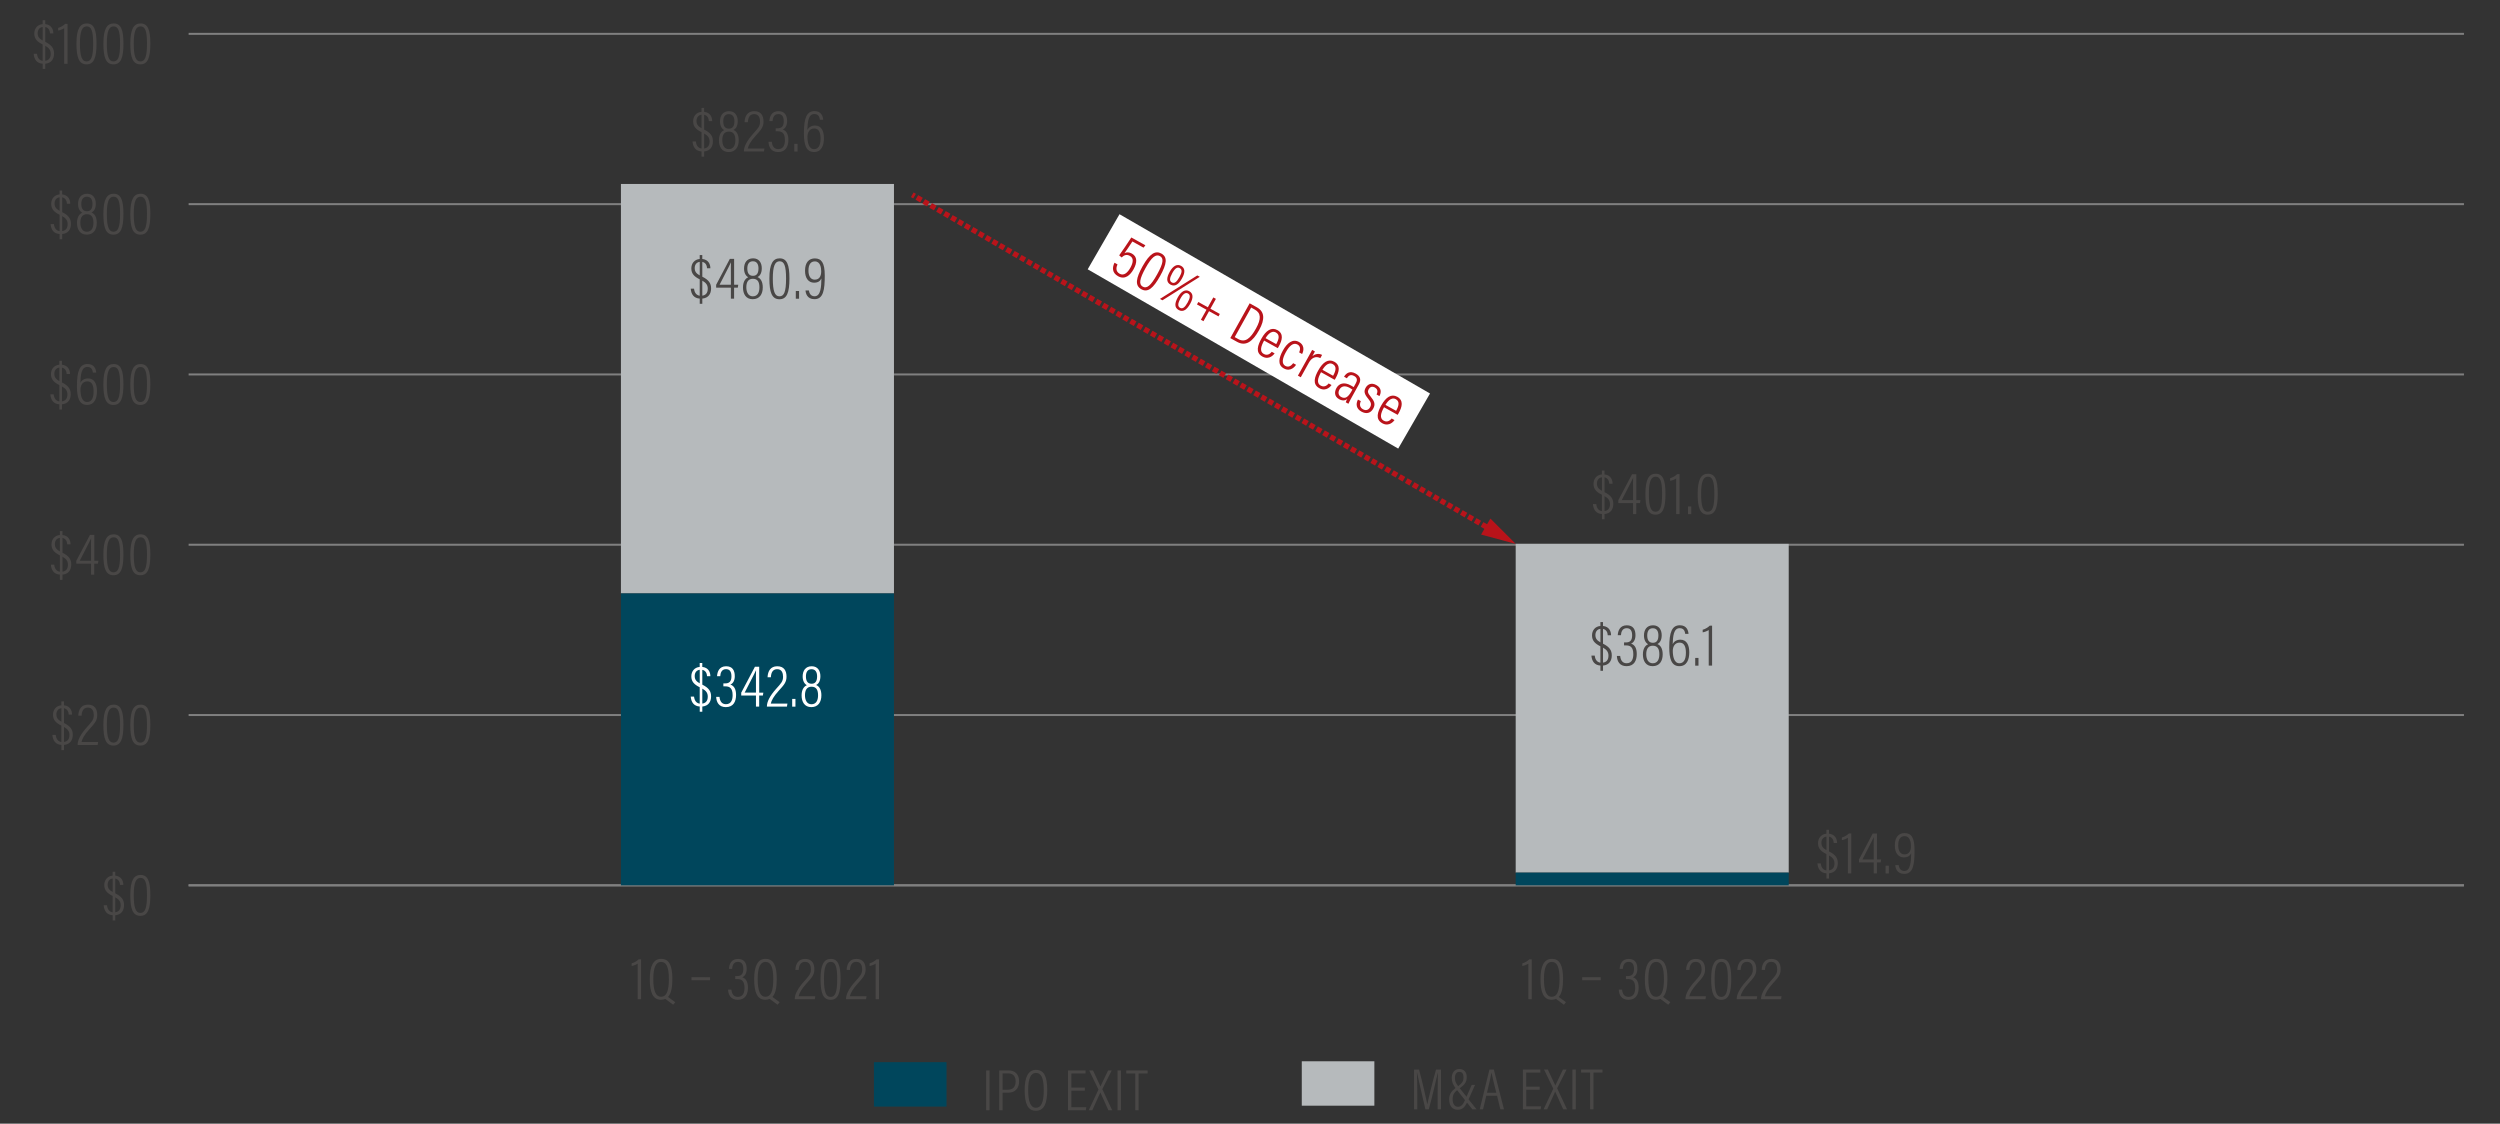 <?xml version="1.0" encoding="utf-8"?>
<!-- Generator: Adobe Illustrator 27.1.1, SVG Export Plug-In . SVG Version: 6.00 Build 0)  -->
<svg version="1.1" id="Layer_1" xmlns="http://www.w3.org/2000/svg" xmlns:xlink="http://www.w3.org/1999/xlink" x="0px" y="0px"
	 viewBox="0 0 940 422.51" style="enable-background:new 0 0 940 422.51;" xml:space="preserve">
<rect x="0" y="0" width="940" height="422.51" fill="#333333" stroke="none"/>
<style type="text/css">
	.st0{fill:none;stroke:#808080;stroke-width:0.75;stroke-miterlimit:10;}
	.st1{fill:none;}
	.st2{fill:#494746;}
	.st3{fill:#B6BABC;}
	.st4{fill:#00465C;}
	.st5{fill:#FFFFFF;}
	.st6{fill:#B9131A;}
	.st7{fill:none;stroke:#B9131A;stroke-width:2;stroke-miterlimit:10;}
	.st8{fill:none;stroke:#B9131A;stroke-width:2;stroke-miterlimit:10;stroke-dasharray:1.996,0.998;}
</style>
<g>
	<line class="st0" x1="70.92" y1="332.88" x2="926.45" y2="332.88"/>
	<g>
		<path class="st2" d="M42.37,346.08v-1.96c-2.13-0.13-3.21-1.52-3.39-3.74h1.25c0.18,1.67,0.99,2.49,2.13,2.66v-6.16
			c-2.07-1.03-3.15-2.13-3.15-4.09c0-1.91,1.17-3.39,3.15-3.56v-1.47h0.97v1.47c2.29,0.24,3.04,1.96,3.04,3.5h-1.25
			c-0.04-1.01-0.48-2.13-1.78-2.4v5.57c2.46,1.21,3.3,2.51,3.3,4.4c0,2.05-1.01,3.61-3.3,3.83v1.96H42.37z M42.37,335.4v-5.1
			c-1.3,0.15-1.89,1.19-1.89,2.33C40.47,333.91,41.02,334.66,42.37,335.4z M43.33,337.38v5.63c1.3-0.18,2.05-1.03,2.05-2.64
			C45.38,338.99,44.72,338.15,43.33,337.38z"/>
		<path class="st2" d="M56.53,336.55c0,5.32-0.97,7.83-3.78,7.81c-2.86-0.02-3.76-2.66-3.76-7.79c0-5.59,1.36-7.59,3.87-7.59
			C55.59,328.98,56.53,331.35,56.53,336.55z M50.29,336.57c0,4.73,0.73,6.69,2.49,6.69c1.72,0,2.49-1.65,2.49-6.71
			c0-4.84-0.73-6.47-2.42-6.47C51.1,330.08,50.29,331.91,50.29,336.57z"/>
	</g>
	<g>
		<path class="st2" d="M23.09,282.04v-1.96c-2.13-0.13-3.21-1.52-3.39-3.74h1.25c0.18,1.67,0.99,2.49,2.13,2.66v-6.16
			c-2.07-1.03-3.15-2.13-3.15-4.09c0-1.91,1.17-3.39,3.15-3.56v-1.47h0.97v1.47c2.29,0.24,3.04,1.96,3.04,3.5h-1.25
			c-0.04-1.01-0.48-2.13-1.78-2.4v5.57c2.46,1.21,3.3,2.51,3.3,4.4c0,2.05-1.01,3.61-3.3,3.83v1.96H23.09z M23.09,271.37v-5.1
			c-1.3,0.15-1.89,1.19-1.89,2.33C21.2,269.88,21.75,270.62,23.09,271.37z M24.06,273.35v5.63c1.3-0.18,2.05-1.03,2.05-2.64
			C26.11,274.96,25.45,274.12,24.06,273.35z"/>
		<path class="st2" d="M29.19,280.11V280c0-1.72,1.12-3.92,3.39-6.47c1.85-2.09,2.68-2.82,2.68-4.62c0-1.32-0.42-2.86-2.2-2.86
			c-1.47,0-2.29,1.01-2.38,3.04h-1.25c0.09-2.27,1.1-4.14,3.65-4.14c2.55,0,3.48,1.69,3.48,3.92c0,2.07-0.9,3.06-3.01,5.39
			c-1.76,1.94-2.68,3.56-2.9,4.73h6.25l-0.18,1.12H29.19z"/>
		<path class="st2" d="M46.41,272.52c0,5.32-0.97,7.83-3.78,7.81c-2.86-0.02-3.76-2.66-3.76-7.79c0-5.59,1.36-7.59,3.87-7.59
			C45.47,264.95,46.41,267.32,46.41,272.52z M40.17,272.54c0,4.73,0.73,6.69,2.49,6.69c1.72,0,2.49-1.65,2.49-6.71
			c0-4.84-0.73-6.47-2.42-6.47C40.98,266.05,40.17,267.87,40.17,272.54z"/>
		<path class="st2" d="M56.53,272.52c0,5.32-0.97,7.83-3.78,7.81c-2.86-0.02-3.76-2.66-3.76-7.79c0-5.59,1.36-7.59,3.87-7.59
			C55.59,264.95,56.53,267.32,56.53,272.52z M50.29,272.54c0,4.73,0.73,6.69,2.49,6.69c1.72,0,2.49-1.65,2.49-6.71
			c0-4.84-0.73-6.47-2.42-6.47C51.1,266.05,50.29,267.87,50.29,272.54z"/>
	</g>
	<g>
		<path class="st2" d="M22.52,218.01v-1.96c-2.13-0.13-3.21-1.52-3.39-3.74h1.25c0.18,1.67,0.99,2.49,2.13,2.66v-6.16
			c-2.07-1.03-3.15-2.13-3.15-4.09c0-1.91,1.17-3.39,3.15-3.56v-1.47h0.97v1.47c2.29,0.24,3.04,1.96,3.04,3.5h-1.25
			c-0.04-1.01-0.48-2.13-1.78-2.4v5.57c2.46,1.21,3.3,2.51,3.3,4.4c0,2.05-1.01,3.61-3.3,3.83v1.96H22.52z M22.52,207.34v-5.1
			c-1.3,0.15-1.89,1.19-1.89,2.33C20.63,205.84,21.18,206.59,22.52,207.34z M23.49,209.32v5.63c1.3-0.18,2.05-1.03,2.05-2.64
			C25.54,210.93,24.88,210.09,23.49,209.32z"/>
		<path class="st2" d="M34.23,216.08v-4.14h-5.54v-1.08l5.15-9.75h1.61v9.73H37l-0.18,1.1h-1.39v4.14H34.23z M34.23,206.31
			c0-1.23-0.04-2.82,0.04-3.92c-0.57,1.32-3.04,5.96-4.29,8.45h4.25V206.31z"/>
		<path class="st2" d="M46.41,208.48c0,5.33-0.97,7.83-3.78,7.81c-2.86-0.02-3.76-2.66-3.76-7.79c0-5.59,1.36-7.59,3.87-7.59
			C45.47,200.92,46.41,203.29,46.41,208.48z M40.17,208.51c0,4.73,0.73,6.69,2.49,6.69c1.72,0,2.49-1.65,2.49-6.71
			c0-4.84-0.73-6.47-2.42-6.47C40.98,202.02,40.17,203.84,40.17,208.51z"/>
		<path class="st2" d="M56.53,208.48c0,5.33-0.97,7.83-3.78,7.81c-2.86-0.02-3.76-2.66-3.76-7.79c0-5.59,1.36-7.59,3.87-7.59
			C55.59,200.92,56.53,203.29,56.53,208.48z M50.29,208.51c0,4.73,0.73,6.69,2.49,6.69c1.72,0,2.49-1.65,2.49-6.71
			c0-4.84-0.73-6.47-2.42-6.47C51.1,202.02,50.29,203.84,50.29,208.51z"/>
	</g>
	<g>
		<path class="st2" d="M22.32,153.98v-1.96c-2.13-0.13-3.21-1.52-3.39-3.74h1.25c0.18,1.67,0.99,2.49,2.13,2.66v-6.16
			c-2.07-1.03-3.15-2.13-3.15-4.09c0-1.91,1.17-3.39,3.15-3.56v-1.47h0.97v1.47c2.29,0.24,3.04,1.96,3.04,3.5h-1.25
			c-0.04-1.01-0.48-2.13-1.78-2.4v5.57c2.46,1.21,3.3,2.51,3.3,4.4c0,2.05-1.01,3.61-3.3,3.83v1.96H22.32z M22.32,143.31v-5.1
			c-1.3,0.15-1.89,1.19-1.89,2.33C20.43,141.81,20.98,142.56,22.32,143.31z M23.29,145.29v5.63c1.3-0.18,2.05-1.03,2.05-2.64
			C25.34,146.9,24.68,146.06,23.29,145.29z"/>
		<path class="st2" d="M34.93,140.12c-0.09-0.35-0.11-2.16-2.07-2.16c-2.31,0-2.53,3.08-2.64,5.98c0.42-0.84,1.36-1.65,2.9-1.65
			c2.29,0,3.34,1.91,3.34,4.75c0,2.79-0.95,5.21-3.72,5.21c-3.08,0-3.81-2.97-3.81-7.06c0-5.72,1.03-8.32,3.98-8.32
			c2.57,0,3.17,1.94,3.26,3.23H34.93z M35.19,147.2c0-2.16-0.57-3.81-2.38-3.81c-1.87,0-2.55,1.67-2.55,3.08
			c0,2,0.44,4.69,2.49,4.69C34.25,151.17,35.19,149.93,35.19,147.2z"/>
		<path class="st2" d="M46.41,144.45c0,5.33-0.97,7.83-3.78,7.81c-2.86-0.02-3.76-2.66-3.76-7.79c0-5.59,1.36-7.59,3.87-7.59
			C45.47,136.88,46.41,139.26,46.41,144.45z M40.17,144.48c0,4.73,0.73,6.69,2.49,6.69c1.72,0,2.49-1.65,2.49-6.71
			c0-4.84-0.73-6.47-2.42-6.47C40.98,137.98,40.17,139.81,40.17,144.48z"/>
		<path class="st2" d="M56.53,144.45c0,5.33-0.97,7.83-3.78,7.81c-2.86-0.02-3.76-2.66-3.76-7.79c0-5.59,1.36-7.59,3.87-7.59
			C55.59,136.88,56.53,139.26,56.53,144.45z M50.29,144.48c0,4.73,0.73,6.69,2.49,6.69c1.72,0,2.49-1.65,2.49-6.71
			c0-4.84-0.73-6.47-2.42-6.47C51.1,137.98,50.29,139.81,50.29,144.48z"/>
	</g>
	<g>
		<path class="st2" d="M22.41,89.95v-1.96c-2.13-0.13-3.21-1.52-3.39-3.74h1.25c0.18,1.67,0.99,2.49,2.13,2.66v-6.16
			c-2.07-1.03-3.15-2.13-3.15-4.09c0-1.91,1.17-3.39,3.15-3.56v-1.47h0.97v1.47c2.29,0.24,3.04,1.96,3.04,3.5h-1.25
			c-0.04-1.01-0.48-2.13-1.78-2.4v5.57c2.46,1.21,3.3,2.51,3.3,4.4c0,2.05-1.01,3.61-3.3,3.83v1.96H22.41z M22.41,79.28v-5.1
			c-1.3,0.15-1.89,1.19-1.89,2.33C20.52,77.78,21.07,78.53,22.41,79.28z M23.38,81.26v5.63c1.3-0.18,2.05-1.03,2.05-2.64
			C25.43,82.86,24.77,82.03,23.38,81.26z"/>
		<path class="st2" d="M28.95,83.81c0-2.53,1.17-3.48,1.96-3.85c-0.92-0.51-1.56-1.61-1.56-3.28c0-2.07,1.01-3.83,3.41-3.83
			c2.29,0,3.26,1.76,3.26,3.74c0,1.98-0.81,2.93-1.61,3.32c1.17,0.46,1.98,1.72,1.98,3.87c0,2.53-1.19,4.44-3.78,4.44
			C30.05,88.23,28.95,86.23,28.95,83.81z M35.13,83.77c0-1.91-0.59-3.23-2.46-3.23c-1.85,0-2.46,1.43-2.46,3.21
			c0,1.76,0.7,3.39,2.44,3.39C34.4,87.13,35.13,85.73,35.13,83.77z M30.57,76.66c0,1.61,0.55,2.77,2.13,2.77
			c1.34,0,2.07-0.86,2.07-2.79c0-1.45-0.55-2.68-2.09-2.68C31.1,73.95,30.57,75.23,30.57,76.66z"/>
		<path class="st2" d="M46.41,80.42c0,5.33-0.97,7.83-3.78,7.81c-2.86-0.02-3.76-2.66-3.76-7.79c0-5.59,1.36-7.59,3.87-7.59
			C45.47,72.85,46.41,75.23,46.41,80.42z M40.17,80.44c0,4.73,0.73,6.69,2.49,6.69c1.72,0,2.49-1.65,2.49-6.71
			c0-4.84-0.73-6.47-2.42-6.47C40.98,73.95,40.17,75.78,40.17,80.44z"/>
		<path class="st2" d="M56.53,80.42c0,5.33-0.97,7.83-3.78,7.81c-2.86-0.02-3.76-2.66-3.76-7.79c0-5.59,1.36-7.59,3.87-7.59
			C55.59,72.85,56.53,75.23,56.53,80.42z M50.29,80.44c0,4.73,0.73,6.69,2.49,6.69c1.72,0,2.49-1.65,2.49-6.71
			c0-4.84-0.73-6.47-2.42-6.47C51.1,73.95,50.29,75.78,50.29,80.44z"/>
	</g>
	<g>
		<path class="st2" d="M16.05,25.92v-1.96c-2.13-0.13-3.21-1.52-3.39-3.74h1.25c0.18,1.67,0.99,2.49,2.13,2.66v-6.16
			c-2.07-1.03-3.15-2.13-3.15-4.09c0-1.91,1.17-3.39,3.15-3.56V7.59h0.97v1.47c2.29,0.24,3.04,1.96,3.04,3.5h-1.25
			c-0.04-1.01-0.48-2.13-1.78-2.4v5.57c2.46,1.21,3.3,2.51,3.3,4.4c0,2.05-1.01,3.61-3.3,3.83v1.96H16.05z M16.05,15.25v-5.1
			c-1.3,0.15-1.89,1.19-1.89,2.33C14.16,13.75,14.71,14.5,16.05,15.25z M17.02,17.23v5.63c1.3-0.18,2.05-1.03,2.05-2.64
			C19.07,18.83,18.41,18,17.02,17.23z"/>
		<path class="st2" d="M24.13,23.98V10.6c-0.46,0.35-1.67,0.81-2.27,0.88v-0.99c0.95-0.22,2.13-0.97,2.64-1.52h0.9v15.01H24.13z"/>
		<path class="st2" d="M36.29,16.39c0,5.33-0.97,7.83-3.78,7.81c-2.86-0.02-3.76-2.66-3.76-7.79c0-5.59,1.36-7.59,3.87-7.59
			C35.35,8.82,36.29,11.2,36.29,16.39z M30.05,16.41c0,4.73,0.73,6.69,2.49,6.69c1.72,0,2.49-1.65,2.49-6.71
			c0-4.84-0.73-6.47-2.42-6.47C30.86,9.92,30.05,11.75,30.05,16.41z"/>
		<path class="st2" d="M46.42,16.39c0,5.33-0.97,7.83-3.78,7.81c-2.86-0.02-3.76-2.66-3.76-7.79c0-5.59,1.36-7.59,3.87-7.59
			C45.47,8.82,46.42,11.2,46.42,16.39z M40.17,16.41c0,4.73,0.73,6.69,2.49,6.69c1.72,0,2.49-1.65,2.49-6.71
			c0-4.84-0.73-6.47-2.42-6.47C40.98,9.92,40.17,11.75,40.17,16.41z"/>
		<path class="st2" d="M56.53,16.39c0,5.33-0.97,7.83-3.78,7.81c-2.86-0.02-3.76-2.66-3.76-7.79c0-5.59,1.36-7.59,3.87-7.59
			C55.59,8.82,56.53,11.2,56.53,16.39z M50.29,16.41c0,4.73,0.73,6.69,2.49,6.69c1.72,0,2.49-1.65,2.49-6.71
			c0-4.84-0.73-6.47-2.42-6.47C51.1,9.92,50.29,11.75,50.29,16.41z"/>
	</g>
	<line class="st0" x1="70.92" y1="332.88" x2="926.45" y2="332.88"/>
	<line class="st0" x1="70.92" y1="268.85" x2="926.45" y2="268.85"/>
	<line class="st0" x1="70.92" y1="204.82" x2="926.45" y2="204.82"/>
	<line class="st0" x1="70.92" y1="140.79" x2="926.45" y2="140.79"/>
	<line class="st0" x1="70.92" y1="76.76" x2="926.45" y2="76.76"/>
	<line class="st0" x1="70.92" y1="12.73" x2="926.45" y2="12.73"/>
	<rect x="489.47" y="399.04" class="st3" width="27.29" height="16.7"/>
	<rect x="233.47" y="69.17" class="st3" width="102.66" height="153.96"/>
	<rect x="569.9" y="204.5" class="st3" width="102.66" height="123.61"/>
	<rect x="328.6" y="399.38" class="st4" width="27.29" height="16.7"/>
	<rect x="233.47" y="223.13" class="st4" width="102.66" height="109.75"/>
	<rect x="569.9" y="328.11" class="st4" width="102.66" height="4.77"/>
	<g>
		<path class="st2" d="M540.56,410.44c0-2.88,0.04-5.66,0.09-7.17h-0.02c-0.57,2.49-2.11,9.15-3.39,13.84h-1.28
			c-0.95-3.96-2.6-11.16-3.17-13.86h-0.04c0.09,1.74,0.15,5.08,0.15,7.64v6.23h-1.21v-14.96h1.87c1.36,4.91,2.71,11.18,3.1,13.05
			h0.02c0.26-1.47,1.92-8.32,3.26-13.05h1.87v14.96h-1.25V410.44z"/>
		<path class="st2" d="M554.61,407.95l-2.42,5.41l2.99,3.74h-1.58l-2-2.51c-0.86,1.72-1.8,2.68-3.48,2.68
			c-2.22,0-3.23-1.65-3.23-3.92c0-1.8,0.7-2.93,2.38-4.25c-0.9-1.21-1.41-2.22-1.41-3.81c0-1.61,0.81-3.34,2.86-3.34
			c1.89,0,2.77,1.34,2.77,3.01c0,2.05-0.9,2.97-2.64,4.22l2.57,3.19l1.94-4.44H554.61z M550.85,413.65l-2.97-3.74
			c-1.39,1.12-1.69,2.07-1.69,3.39c0,1.72,0.75,2.86,2,2.86C549.36,416.16,550.04,415.39,550.85,413.65z M547.05,405.29
			c0,1.08,0.22,1.85,1.21,3.12c1.65-1.23,2.02-2.02,2.02-3.34c0-1.12-0.37-2.05-1.61-2.05
			C547.64,403.03,547.05,403.88,547.05,405.29z"/>
		<path class="st2" d="M558.84,412l-1.21,5.1h-1.25l3.65-14.96h1.65l3.81,14.96h-1.36l-1.23-5.1H558.84z M562.6,410.86
			c-0.99-3.98-1.58-6.4-1.78-7.5h-0.04c-0.2,1.28-0.86,4.11-1.67,7.5H562.6z"/>
		<path class="st2" d="M578.92,409.74h-5.06v6.23h5.61l-0.18,1.14h-6.69v-14.96h6.58v1.14h-5.33v5.3h5.06V409.74z"/>
		<path class="st2" d="M587.77,417.11l-3.01-6.67h-0.02l-3.01,6.67h-1.34l3.65-7.77l-3.48-7.19h1.43l2.79,5.98h0.02l2.86-5.98h1.36
			l-3.54,7.04l3.72,7.92H587.77z"/>
		<path class="st2" d="M592.5,402.15v14.96h-1.28v-14.96H592.5z"/>
		<path class="st2" d="M597.89,403.29h-3.39v-1.14h8.03v1.14h-3.39v13.82h-1.25V403.29z"/>
	</g>
	<g>
		<path class="st2" d="M372.07,402.49v14.96h-1.28v-14.96H372.07z"/>
		<path class="st2" d="M375.7,402.49h3.63c2.31,0,3.85,1.47,3.85,4.05c0,2.6-1.39,4.31-4.09,4.31h-2.11v6.6h-1.28V402.49z
			 M376.97,409.73h1.98c1.89,0,2.93-1.03,2.93-3.19c0-1.72-0.9-2.95-2.73-2.95h-2.18V409.73z"/>
		<path class="st2" d="M393.76,409.84c0,4.95-1.12,7.81-4.29,7.81c-3.04,0-4.2-2.73-4.2-7.77c0-4.99,1.39-7.61,4.27-7.61
			C392.57,402.27,393.76,404.8,393.76,409.84z M386.59,409.84c0,4.53,0.97,6.69,2.93,6.69c2.02,0,2.93-2.13,2.93-6.65
			c0-4.69-0.99-6.47-2.95-6.47C387.6,403.41,386.59,405.48,386.59,409.84z"/>
		<path class="st2" d="M407.9,410.08h-5.06v6.23h5.61l-0.18,1.14h-6.69v-14.96h6.58v1.14h-5.32v5.3h5.06V410.08z"/>
		<path class="st2" d="M416.75,417.45l-3.01-6.67h-0.02l-3.01,6.67h-1.34l3.65-7.77l-3.48-7.19h1.43l2.79,5.98h0.02l2.86-5.98H418
			l-3.54,7.04l3.72,7.92H416.75z"/>
		<path class="st2" d="M421.48,402.49v14.96h-1.28v-14.96H421.48z"/>
		<path class="st2" d="M426.87,403.63h-3.39v-1.14h8.03v1.14h-3.39v13.82h-1.25V403.63z"/>
	</g>
	<g>
		<path class="st2" d="M574.66,375.71v-13.38c-0.46,0.35-1.67,0.81-2.27,0.88v-0.99c0.95-0.22,2.13-0.97,2.64-1.52h0.9v15.01H574.66
			z"/>
		<path class="st2" d="M587.71,368.1c0,3.17-0.46,5.5-1.63,6.75l2.71,1.98l-0.77,0.95l-2.97-2.2c-0.46,0.22-1.01,0.33-1.63,0.33
			c-3.04,0-4.2-2.73-4.2-7.77c0-4.99,1.39-7.61,4.27-7.61C586.52,360.53,587.71,363.06,587.71,368.1z M580.53,368.1
			c0,4.53,0.97,6.69,2.93,6.69c2.02,0,2.93-2.13,2.93-6.65c0-4.69-0.99-6.47-2.95-6.47C581.54,361.68,580.53,363.75,580.53,368.1z"
			/>
		<path class="st2" d="M601.87,367.44v1.12h-6.97v-1.12H601.87z"/>
		<path class="st2" d="M608.98,364.3c0.09-1.67,0.81-3.74,3.41-3.74c2.35,0,3.26,1.52,3.26,3.76c0,1.72-0.77,2.79-1.65,3.12v0.02
			c1.36,0.44,2.13,1.69,2.13,3.89c0,2.35-0.9,4.58-3.85,4.58c-2.66,0-3.56-1.94-3.63-3.85h1.25c0.15,1.54,0.81,2.75,2.42,2.75
			c2.07,0,2.51-1.83,2.51-3.39c0-2.73-1.17-3.32-2.75-3.32h-0.73V367h0.73c1.34,0,2.31-0.59,2.31-2.62c0-1.78-0.64-2.73-2.05-2.73
			c-1.63,0-2.09,1.43-2.16,2.64H608.98z"/>
		<path class="st2" d="M626.95,368.1c0,3.17-0.46,5.5-1.63,6.75l2.71,1.98l-0.77,0.95l-2.97-2.2c-0.46,0.22-1.01,0.33-1.63,0.33
			c-3.04,0-4.2-2.73-4.2-7.77c0-4.99,1.39-7.61,4.27-7.61C625.76,360.53,626.95,363.06,626.95,368.1z M619.78,368.1
			c0,4.53,0.97,6.69,2.93,6.69c2.02,0,2.93-2.13,2.93-6.65c0-4.69-0.99-6.47-2.95-6.47C620.79,361.68,619.78,363.75,619.78,368.1z"
			/>
		<path class="st2" d="M633.73,375.71v-0.11c0-1.72,1.12-3.92,3.39-6.47c1.85-2.09,2.68-2.82,2.68-4.62c0-1.32-0.42-2.86-2.2-2.86
			c-1.47,0-2.29,1.01-2.38,3.04h-1.25c0.09-2.27,1.1-4.14,3.65-4.14c2.55,0,3.48,1.69,3.48,3.92c0,2.07-0.9,3.06-3.01,5.39
			c-1.76,1.94-2.68,3.56-2.9,4.73h6.25l-0.18,1.12H633.73z"/>
		<path class="st2" d="M650.95,368.12c0,5.32-0.97,7.83-3.79,7.81c-2.86-0.02-3.76-2.66-3.76-7.79c0-5.59,1.36-7.59,3.87-7.59
			C650.01,360.55,650.95,362.93,650.95,368.12z M644.7,368.15c0,4.73,0.73,6.69,2.49,6.69c1.72,0,2.49-1.65,2.49-6.71
			c0-4.84-0.73-6.47-2.42-6.47C645.52,361.66,644.7,363.48,644.7,368.15z"/>
		<path class="st2" d="M653,375.71v-0.11c0-1.72,1.12-3.92,3.39-6.47c1.85-2.09,2.68-2.82,2.68-4.62c0-1.32-0.42-2.86-2.2-2.86
			c-1.47,0-2.29,1.01-2.38,3.04h-1.25c0.09-2.27,1.1-4.14,3.65-4.14c2.55,0,3.48,1.69,3.48,3.92c0,2.07-0.9,3.06-3.01,5.39
			c-1.76,1.94-2.68,3.56-2.9,4.73h6.25l-0.18,1.12H653z"/>
		<path class="st2" d="M662.15,375.71v-0.11c0-1.72,1.12-3.92,3.39-6.47c1.85-2.09,2.68-2.82,2.68-4.62c0-1.32-0.42-2.86-2.2-2.86
			c-1.47,0-2.29,1.01-2.38,3.04h-1.25c0.09-2.27,1.1-4.14,3.65-4.14c2.55,0,3.48,1.69,3.48,3.92c0,2.07-0.9,3.06-3.01,5.39
			c-1.76,1.94-2.68,3.56-2.9,4.73h6.25l-0.18,1.12H662.15z"/>
	</g>
	<g>
		<path class="st2" d="M239.77,375.71v-13.38c-0.46,0.35-1.67,0.81-2.27,0.88v-0.99c0.95-0.22,2.13-0.97,2.64-1.52h0.9v15.01H239.77
			z"/>
		<path class="st2" d="M252.81,368.1c0,3.17-0.46,5.5-1.63,6.75l2.71,1.98l-0.77,0.95l-2.97-2.2c-0.46,0.22-1.01,0.33-1.63,0.33
			c-3.04,0-4.2-2.73-4.2-7.77c0-4.99,1.39-7.61,4.27-7.61C251.62,360.53,252.81,363.06,252.81,368.1z M245.64,368.1
			c0,4.53,0.97,6.69,2.93,6.69c2.02,0,2.93-2.13,2.93-6.65c0-4.69-0.99-6.47-2.95-6.47C246.65,361.68,245.64,363.75,245.64,368.1z"
			/>
		<path class="st2" d="M266.98,367.44v1.12H260v-1.12H266.98z"/>
		<path class="st2" d="M274.08,364.3c0.09-1.67,0.81-3.74,3.41-3.74c2.35,0,3.26,1.52,3.26,3.76c0,1.72-0.77,2.79-1.65,3.12v0.02
			c1.36,0.44,2.13,1.69,2.13,3.89c0,2.35-0.9,4.58-3.85,4.58c-2.66,0-3.56-1.94-3.63-3.85h1.25c0.15,1.54,0.81,2.75,2.42,2.75
			c2.07,0,2.51-1.83,2.51-3.39c0-2.73-1.17-3.32-2.75-3.32h-0.73V367h0.73c1.34,0,2.31-0.59,2.31-2.62c0-1.78-0.64-2.73-2.05-2.73
			c-1.63,0-2.09,1.43-2.16,2.64H274.08z"/>
		<path class="st2" d="M292.06,368.1c0,3.17-0.46,5.5-1.63,6.75l2.71,1.98l-0.77,0.95l-2.97-2.2c-0.46,0.22-1.01,0.33-1.63,0.33
			c-3.04,0-4.2-2.73-4.2-7.77c0-4.99,1.39-7.61,4.27-7.61C290.87,360.53,292.06,363.06,292.06,368.1z M284.89,368.1
			c0,4.53,0.97,6.69,2.93,6.69c2.02,0,2.93-2.13,2.93-6.65c0-4.69-0.99-6.47-2.95-6.47C285.9,361.68,284.89,363.75,284.89,368.1z"/>
		<path class="st2" d="M298.83,375.71v-0.11c0-1.72,1.12-3.92,3.39-6.47c1.85-2.09,2.68-2.82,2.68-4.62c0-1.32-0.42-2.86-2.2-2.86
			c-1.47,0-2.29,1.01-2.38,3.04h-1.25c0.09-2.27,1.1-4.14,3.65-4.14c2.55,0,3.48,1.69,3.48,3.92c0,2.07-0.9,3.06-3.01,5.39
			c-1.76,1.94-2.68,3.56-2.9,4.73h6.25l-0.18,1.12H298.83z"/>
		<path class="st2" d="M316.06,368.12c0,5.32-0.97,7.83-3.78,7.81c-2.86-0.02-3.76-2.66-3.76-7.79c0-5.59,1.36-7.59,3.87-7.59
			C315.11,360.55,316.06,362.93,316.06,368.12z M309.81,368.15c0,4.73,0.73,6.69,2.49,6.69c1.72,0,2.49-1.65,2.49-6.71
			c0-4.84-0.73-6.47-2.42-6.47C310.63,361.66,309.81,363.48,309.81,368.15z"/>
		<path class="st2" d="M318.1,375.71v-0.11c0-1.72,1.12-3.92,3.39-6.47c1.85-2.09,2.68-2.82,2.68-4.62c0-1.32-0.42-2.86-2.2-2.86
			c-1.47,0-2.29,1.01-2.38,3.04h-1.25c0.09-2.27,1.1-4.14,3.65-4.14c2.55,0,3.48,1.69,3.48,3.92c0,2.07-0.9,3.06-3.01,5.39
			c-1.76,1.94-2.68,3.56-2.9,4.73h6.25l-0.18,1.12H318.1z"/>
		<path class="st2" d="M329.24,375.71v-13.38c-0.46,0.35-1.67,0.81-2.27,0.88v-0.99c0.95-0.22,2.13-0.97,2.64-1.52h0.9v15.01H329.24
			z"/>
	</g>
	
		<rect x="405.93" y="112.65" transform="matrix(0.866 0.5 -0.5 0.866 125.721 -219.974)" class="st5" width="134.82" height="23.92"/>
	<g>
		<path class="st2" d="M263.1,114.23v-1.96c-2.13-0.13-3.21-1.52-3.39-3.74h1.25c0.18,1.67,0.99,2.49,2.13,2.66v-6.16
			c-2.07-1.03-3.15-2.13-3.15-4.09c0-1.91,1.17-3.39,3.15-3.56V95.9h0.97v1.47c2.29,0.24,3.04,1.96,3.04,3.5h-1.25
			c-0.04-1.01-0.48-2.13-1.78-2.4v5.57c2.46,1.21,3.3,2.51,3.3,4.4c0,2.05-1.01,3.61-3.3,3.83v1.96H263.1z M263.1,103.56v-5.1
			c-1.3,0.15-1.89,1.19-1.89,2.33C261.21,102.07,261.76,102.81,263.1,103.56z M264.07,105.54v5.63c1.3-0.18,2.05-1.03,2.05-2.64
			C266.12,107.15,265.46,106.31,264.07,105.54z"/>
		<path class="st2" d="M274.81,112.3v-4.14h-5.54v-1.08l5.15-9.75h1.61v9.73h1.56l-0.18,1.1h-1.39v4.14H274.81z M274.81,102.53
			c0-1.23-0.04-2.82,0.04-3.92c-0.57,1.32-3.04,5.96-4.29,8.45h4.25V102.53z"/>
		<path class="st2" d="M279.36,108.09c0-2.53,1.17-3.48,1.96-3.85c-0.92-0.51-1.56-1.61-1.56-3.28c0-2.07,1.01-3.83,3.41-3.83
			c2.29,0,3.26,1.76,3.26,3.74c0,1.98-0.81,2.93-1.61,3.32c1.17,0.46,1.98,1.72,1.98,3.87c0,2.53-1.19,4.44-3.78,4.44
			C280.46,112.52,279.36,110.51,279.36,108.09z M285.54,108.05c0-1.91-0.59-3.23-2.46-3.23c-1.85,0-2.46,1.43-2.46,3.21
			c0,1.76,0.7,3.39,2.44,3.39C284.82,111.42,285.54,110.01,285.54,108.05z M280.99,100.94c0,1.61,0.55,2.77,2.13,2.77
			c1.34,0,2.07-0.86,2.07-2.79c0-1.45-0.55-2.68-2.09-2.68C281.52,98.24,280.99,99.51,280.99,100.94z"/>
		<path class="st2" d="M296.83,104.71c0,5.33-0.97,7.83-3.78,7.81c-2.86-0.02-3.76-2.66-3.76-7.79c0-5.59,1.36-7.59,3.87-7.59
			C295.88,97.14,296.83,99.51,296.83,104.71z M290.58,104.73c0,4.73,0.73,6.69,2.49,6.69c1.72,0,2.49-1.65,2.49-6.71
			c0-4.84-0.73-6.47-2.42-6.47C291.39,98.24,290.58,100.06,290.58,104.73z"/>
		<path class="st2" d="M299.22,112.32v-2.9h1.23v2.9H299.22z"/>
		<path class="st2" d="M304.15,109.22c0.09,0.77,0.53,2.18,2.13,2.18c2.35,0,2.51-3.61,2.57-6.69c-0.48,0.99-1.28,1.58-2.77,1.58
			c-2.11,0-3.39-1.74-3.39-4.47c0-3.21,1.52-4.66,3.7-4.66c2.49,0,3.72,1.67,3.72,6.42c0,5.39-0.51,8.91-3.87,8.91
			c-2.84,0-3.3-2.29-3.37-3.28H304.15z M303.98,101.78c0,1.76,0.66,3.37,2.33,3.37c1.76,0,2.46-1.28,2.46-3.12
			c0-1.39-0.33-3.74-2.38-3.74C304.9,98.28,303.98,99.34,303.98,101.78z"/>
	</g>
	<g>
		<path class="st2" d="M601.76,252.21v-1.96c-2.13-0.13-3.21-1.52-3.39-3.74h1.25c0.18,1.67,0.99,2.49,2.13,2.66v-6.16
			c-2.07-1.03-3.15-2.13-3.15-4.09c0-1.91,1.17-3.39,3.15-3.56v-1.47h0.97v1.47c2.29,0.24,3.04,1.96,3.04,3.5h-1.25
			c-0.04-1.01-0.48-2.13-1.78-2.4v5.57c2.46,1.21,3.3,2.51,3.3,4.4c0,2.05-1.01,3.61-3.3,3.83v1.96H601.76z M601.76,241.54v-5.1
			c-1.3,0.15-1.89,1.19-1.89,2.33C599.87,240.04,600.42,240.79,601.76,241.54z M602.73,243.52v5.63c1.3-0.18,2.05-1.03,2.05-2.64
			C604.77,245.12,604.11,244.29,602.73,243.52z"/>
		<path class="st2" d="M608.27,238.85c0.09-1.67,0.81-3.74,3.41-3.74c2.35,0,3.26,1.52,3.26,3.76c0,1.72-0.77,2.79-1.65,3.12v0.02
			c1.36,0.44,2.13,1.69,2.13,3.89c0,2.35-0.9,4.58-3.85,4.58c-2.66,0-3.56-1.94-3.63-3.85h1.25c0.15,1.54,0.81,2.75,2.42,2.75
			c2.07,0,2.51-1.83,2.51-3.39c0-2.73-1.17-3.32-2.75-3.32h-0.73v-1.12h0.73c1.34,0,2.31-0.59,2.31-2.62c0-1.78-0.64-2.73-2.05-2.73
			c-1.63,0-2.09,1.43-2.16,2.64H608.27z"/>
		<path class="st2" d="M617.73,246.07c0-2.53,1.17-3.48,1.96-3.85c-0.92-0.51-1.56-1.61-1.56-3.28c0-2.07,1.01-3.83,3.41-3.83
			c2.29,0,3.26,1.76,3.26,3.74s-0.81,2.93-1.61,3.32c1.17,0.46,1.98,1.72,1.98,3.87c0,2.53-1.19,4.44-3.79,4.44
			C618.83,250.49,617.73,248.49,617.73,246.07z M623.91,246.02c0-1.91-0.59-3.23-2.46-3.23c-1.85,0-2.46,1.43-2.46,3.21
			c0,1.76,0.7,3.39,2.44,3.39C623.19,249.39,623.91,247.98,623.91,246.02z M619.36,238.92c0,1.61,0.55,2.77,2.13,2.77
			c1.34,0,2.07-0.86,2.07-2.79c0-1.45-0.55-2.68-2.09-2.68C619.89,236.21,619.36,237.49,619.36,238.92z"/>
		<path class="st2" d="M633.64,238.35c-0.09-0.35-0.11-2.16-2.07-2.16c-2.31,0-2.53,3.08-2.64,5.98c0.42-0.84,1.36-1.65,2.9-1.65
			c2.29,0,3.34,1.91,3.34,4.75c0,2.79-0.95,5.21-3.72,5.21c-3.08,0-3.81-2.97-3.81-7.06c0-5.72,1.03-8.32,3.98-8.32
			c2.57,0,3.17,1.94,3.26,3.23H633.64z M633.9,245.43c0-2.16-0.57-3.81-2.38-3.81c-1.87,0-2.55,1.67-2.55,3.08
			c0,2,0.44,4.69,2.49,4.69C632.95,249.39,633.9,248.16,633.9,245.43z"/>
		<path class="st2" d="M637.4,250.29v-2.91h1.23v2.91H637.4z"/>
		<path class="st2" d="M642.48,250.27v-13.38c-0.46,0.35-1.67,0.81-2.27,0.88v-0.99c0.95-0.22,2.13-0.97,2.64-1.52h0.9v15.01H642.48
			z"/>
	</g>
	<g>
		<path class="st2" d="M686.74,330.33v-1.96c-2.13-0.13-3.21-1.52-3.39-3.74h1.25c0.18,1.67,0.99,2.49,2.13,2.66v-6.16
			c-2.07-1.03-3.15-2.13-3.15-4.09c0-1.91,1.17-3.39,3.15-3.56V312h0.97v1.47c2.29,0.24,3.04,1.96,3.04,3.5h-1.25
			c-0.04-1.01-0.48-2.13-1.78-2.4v5.57c2.46,1.21,3.3,2.51,3.3,4.4c0,2.05-1.01,3.61-3.3,3.83v1.96H686.74z M686.74,319.66v-5.1
			c-1.3,0.15-1.89,1.19-1.89,2.33C684.85,318.16,685.4,318.91,686.74,319.66z M687.71,321.64v5.63c1.3-0.18,2.05-1.03,2.05-2.64
			C689.75,323.25,689.09,322.41,687.71,321.64z"/>
		<path class="st2" d="M694.81,328.39v-13.38c-0.46,0.35-1.67,0.81-2.27,0.88v-0.99c0.95-0.22,2.13-0.97,2.64-1.52h0.9v15.01H694.81
			z"/>
		<path class="st2" d="M704.52,328.39v-4.14h-5.54v-1.08l5.15-9.75h1.61v9.73h1.56l-0.18,1.1h-1.39v4.14H704.52z M704.52,318.63
			c0-1.23-0.04-2.82,0.04-3.92c-0.57,1.32-3.04,5.96-4.29,8.45h4.25V318.63z"/>
		<path class="st2" d="M708.98,328.42v-2.91h1.23v2.91H708.98z"/>
		<path class="st2" d="M713.91,325.31c0.09,0.77,0.53,2.18,2.13,2.18c2.35,0,2.51-3.61,2.57-6.69c-0.48,0.99-1.28,1.58-2.77,1.58
			c-2.11,0-3.39-1.74-3.39-4.47c0-3.21,1.52-4.67,3.7-4.67c2.49,0,3.72,1.67,3.72,6.43c0,5.39-0.51,8.91-3.87,8.91
			c-2.84,0-3.3-2.29-3.37-3.28H713.91z M713.73,317.88c0,1.76,0.66,3.37,2.33,3.37c1.76,0,2.46-1.28,2.46-3.12
			c0-1.39-0.33-3.74-2.38-3.74C714.66,314.38,713.73,315.43,713.73,317.88z"/>
	</g>
	<g>
		<path class="st2" d="M602.33,195.23v-1.96c-2.13-0.13-3.21-1.52-3.39-3.74h1.25c0.18,1.67,0.99,2.49,2.13,2.66v-6.16
			c-2.07-1.03-3.15-2.13-3.15-4.09c0-1.91,1.17-3.39,3.15-3.56v-1.47h0.97v1.47c2.29,0.24,3.04,1.96,3.04,3.5h-1.25
			c-0.04-1.01-0.48-2.13-1.78-2.4v5.57c2.46,1.21,3.3,2.51,3.3,4.4c0,2.05-1.01,3.61-3.3,3.83v1.96H602.33z M602.33,184.56v-5.1
			c-1.3,0.15-1.89,1.19-1.89,2.33C600.44,183.06,600.98,183.81,602.33,184.56z M603.3,186.54v5.63c1.3-0.18,2.05-1.03,2.05-2.64
			C605.34,188.14,604.68,187.31,603.3,186.54z"/>
		<path class="st2" d="M614.03,193.29v-4.14h-5.54v-1.08l5.15-9.75h1.61v9.73h1.56l-0.18,1.1h-1.39v4.14H614.03z M614.03,183.52
			c0-1.23-0.04-2.82,0.04-3.92c-0.57,1.32-3.04,5.96-4.29,8.45h4.25V183.52z"/>
		<path class="st2" d="M626.22,185.7c0,5.33-0.97,7.83-3.79,7.81c-2.86-0.02-3.76-2.66-3.76-7.79c0-5.59,1.36-7.59,3.87-7.59
			C625.27,178.13,626.22,180.51,626.22,185.7z M619.97,185.72c0,4.73,0.73,6.69,2.49,6.69c1.72,0,2.49-1.65,2.49-6.71
			c0-4.84-0.73-6.47-2.42-6.47C620.78,179.23,619.97,181.06,619.97,185.72z"/>
		<path class="st2" d="M630.24,193.29v-13.38c-0.46,0.35-1.67,0.81-2.27,0.88v-0.99c0.95-0.22,2.13-0.97,2.64-1.52h0.9v15.01H630.24
			z"/>
		<path class="st2" d="M634.69,193.32v-2.9h1.23v2.9H634.69z"/>
		<path class="st2" d="M645.87,185.7c0,5.33-0.97,7.83-3.79,7.81c-2.86-0.02-3.76-2.66-3.76-7.79c0-5.59,1.36-7.59,3.87-7.59
			C644.92,178.13,645.87,180.51,645.87,185.7z M639.62,185.72c0,4.73,0.73,6.69,2.49,6.69c1.72,0,2.49-1.65,2.49-6.71
			c0-4.84-0.73-6.47-2.42-6.47C640.43,179.23,639.62,181.06,639.62,185.72z"/>
	</g>
	<g>
		<path class="st2" d="M263.78,58.9v-1.96c-2.13-0.13-3.21-1.52-3.39-3.74h1.25c0.18,1.67,0.99,2.49,2.13,2.66V49.7
			c-2.07-1.03-3.15-2.13-3.15-4.09c0-1.91,1.17-3.39,3.15-3.56v-1.47h0.97v1.47c2.29,0.24,3.04,1.96,3.04,3.5h-1.25
			c-0.04-1.01-0.48-2.13-1.78-2.4v5.57c2.46,1.21,3.3,2.51,3.3,4.4c0,2.05-1.01,3.61-3.3,3.83v1.96H263.78z M263.78,48.22v-5.1
			c-1.3,0.15-1.89,1.19-1.89,2.33C261.89,46.73,262.44,47.48,263.78,48.22z M264.75,50.2v5.63c1.3-0.18,2.05-1.03,2.05-2.64
			C266.8,51.81,266.14,50.97,264.75,50.2z"/>
		<path class="st2" d="M270.32,52.76c0-2.53,1.17-3.48,1.96-3.85c-0.92-0.51-1.56-1.61-1.56-3.28c0-2.07,1.01-3.83,3.41-3.83
			c2.29,0,3.26,1.76,3.26,3.74c0,1.98-0.81,2.93-1.61,3.32c1.17,0.46,1.98,1.72,1.98,3.87c0,2.53-1.19,4.44-3.78,4.44
			C271.42,57.18,270.32,55.18,270.32,52.76z M276.5,52.71c0-1.91-0.59-3.23-2.46-3.23c-1.85,0-2.46,1.43-2.46,3.21
			c0,1.76,0.7,3.39,2.44,3.39C275.77,56.08,276.5,54.67,276.5,52.71z M271.94,45.61c0,1.61,0.55,2.77,2.13,2.77
			c1.34,0,2.07-0.86,2.07-2.79c0-1.45-0.55-2.68-2.09-2.68C272.47,42.9,271.94,44.18,271.94,45.61z"/>
		<path class="st2" d="M279.71,56.96v-0.11c0-1.72,1.12-3.92,3.39-6.47c1.85-2.09,2.68-2.82,2.68-4.62c0-1.32-0.42-2.86-2.2-2.86
			c-1.47,0-2.29,1.01-2.38,3.04h-1.25c0.09-2.27,1.1-4.14,3.65-4.14c2.55,0,3.48,1.69,3.48,3.92c0,2.07-0.9,3.06-3.01,5.39
			c-1.76,1.94-2.68,3.56-2.9,4.73h6.25l-0.18,1.12H279.71z"/>
		<path class="st2" d="M289.28,45.54c0.09-1.67,0.81-3.74,3.41-3.74c2.35,0,3.26,1.52,3.26,3.76c0,1.72-0.77,2.79-1.65,3.12v0.02
			c1.36,0.44,2.13,1.69,2.13,3.89c0,2.35-0.9,4.58-3.85,4.58c-2.66,0-3.56-1.94-3.63-3.85h1.25c0.15,1.54,0.81,2.75,2.42,2.75
			c2.07,0,2.51-1.83,2.51-3.39c0-2.73-1.17-3.32-2.75-3.32h-0.73v-1.12h0.73c1.34,0,2.31-0.59,2.31-2.62c0-1.78-0.64-2.73-2.05-2.73
			c-1.63,0-2.09,1.43-2.16,2.64H289.28z"/>
		<path class="st2" d="M298.65,56.98v-2.9h1.23v2.9H298.65z"/>
		<path class="st2" d="M308.27,45.03c-0.09-0.35-0.11-2.16-2.07-2.16c-2.31,0-2.53,3.08-2.64,5.98c0.42-0.84,1.36-1.65,2.9-1.65
			c2.29,0,3.34,1.91,3.34,4.75c0,2.79-0.95,5.21-3.72,5.21c-3.08,0-3.81-2.97-3.81-7.06c0-5.72,1.03-8.32,3.98-8.32
			c2.57,0,3.17,1.94,3.26,3.23H308.27z M308.53,52.12c0-2.16-0.57-3.81-2.38-3.81c-1.87,0-2.55,1.67-2.55,3.08
			c0,2,0.44,4.69,2.49,4.69C307.58,56.08,308.53,54.85,308.53,52.12z"/>
	</g>
	<g>
		<path class="st6" d="M429.97,93.12l-4.19-2.33c-0.92,1.48-2.37,3.54-2.98,4.41c0.71-0.41,1.7-0.47,2.79,0.14
			c2.1,1.17,2.02,3.39,0.63,5.89c-1.23,2.21-3.2,4.08-5.82,2.63c-2.35-1.31-2.2-3.34-1.35-5.08l1.13,0.63
			c-0.51,1.1-0.77,2.65,0.79,3.51c1.63,0.91,3.04-0.45,4.04-2.23c1.09-1.96,1.34-3.63-0.16-4.47c-1.33-0.74-2.25-0.22-3.12,0.58
			l-0.92-0.79c1.02-1.37,3.35-4.86,4.57-6.72l5.29,2.94L429.97,93.12z"/>
		<path class="st6" d="M436.22,103.75c-2.59,4.65-4.65,6.37-7.1,4.99c-2.49-1.41-1.99-4.16,0.5-8.64c2.72-4.88,4.88-5.97,7.08-4.75
			C439.07,96.68,438.74,99.21,436.22,103.75z M430.75,100.73c-2.3,4.13-2.62,6.2-1.08,7.05c1.5,0.83,2.98-0.23,5.44-4.66
			c2.35-4.23,2.51-6.01,1.03-6.83C434.61,95.45,433.01,96.66,430.75,100.73z"/>
		<path class="st6" d="M436.14,112.39l14.05-8.83l0.94,0.52l-14.05,8.83L436.14,112.39z M444.44,104.67
			c-1.23,2.21-2.63,3.27-4.33,2.35c-1.67-0.93-1.51-2.63-0.28-4.84c1.27-2.29,2.81-3.02,4.25-2.22
			C445.51,100.76,445.79,102.25,444.44,104.67z M440.78,102.69c-1.09,1.96-1.09,3-0.17,3.51c0.9,0.5,1.77-0.05,2.87-2.03
			c0.95-1.71,1.11-2.81,0.11-3.36C442.71,100.31,441.84,100.79,440.78,102.69z M447.52,114.2c-1.24,2.23-2.64,3.29-4.34,2.37
			c-1.67-0.93-1.53-2.59-0.27-4.86c1.24-2.23,2.83-3.01,4.25-2.22S448.84,111.83,447.52,114.2z M443.86,112.23
			c-1.08,1.94-1.07,3.01-0.16,3.51c0.9,0.5,1.77-0.05,2.87-2.03c0.92-1.65,1.11-2.81,0.11-3.36
			C445.79,109.86,444.86,110.42,443.86,112.23z"/>
		<path class="st6" d="M457.18,112.37l-2.06,3.71l3.54,1.97l-0.51,0.92L454.6,117l-2.1,3.77l-0.96-0.54l2.1-3.77l-3.58-1.99
			l0.51-0.92l3.58,1.99l2.06-3.71L457.18,112.37z"/>
		<path class="st6" d="M469.87,114.04l2.73,1.52c2.88,1.6,3.11,4.45,0.83,8.55c-2.47,4.44-5.07,6.22-8.32,4.41l-2.52-1.4
			L469.87,114.04z M464.25,126.75l1.33,0.74c2.59,1.44,4.56-0.18,6.67-3.97c2.03-3.65,1.9-5.82-0.46-7.13l-1.35-0.75L464.25,126.75z
			"/>
		<path class="st6" d="M475.31,128.05c-1.19,2.13-1.79,4.12-0.13,5.04c1.67,0.93,2.78-0.57,3-0.82l1.08,0.6
			c-0.15,0.22-1.9,2.69-4.61,1.19c-2.75-1.53-1.69-4.34-0.35-6.74c1.7-3.06,3.78-4.44,5.99-3.21c2.44,1.36,1.86,3.76,0.54,6.14
			c-0.07,0.13-0.22,0.4-0.39,0.66L475.31,128.05z M479.86,129.39c1.08-1.94,1.39-3.53-0.11-4.37c-1.94-1.08-3.5,1.5-3.91,2.13
			L479.86,129.39z"/>
		<path class="st6" d="M487.33,137.17c-0.26,0.38-1.94,2.85-4.63,1.35c-2.42-1.35-1.87-3.96-0.32-6.75c1.55-2.79,3.68-4.5,6.03-3.19
			c2.67,1.49,1.4,4.13,1.18,4.53l-1.12-0.62c0.21-0.42,0.92-2.11-0.6-2.95c-1.56-0.87-3.08,0.5-4.37,2.83
			c-1.4,2.52-1.65,4.42-0.21,5.22c1.52,0.84,2.59-0.58,2.94-1.03L487.33,137.17z"/>
		<path class="st6" d="M491.55,134.89c0.86-1.54,1.46-2.62,1.82-3.32l1.04,0.58c-0.14,0.3-0.38,0.77-0.95,1.79
			c1.1-0.95,2.46-1.12,3.65-0.49l-0.66,1.19c-1.75-0.88-3.31-0.08-4.29,1.69l-3.07,5.52l-1.08-0.6L491.55,134.89z"/>
		<path class="st6" d="M496.71,139.95c-1.19,2.13-1.79,4.12-0.13,5.04c1.67,0.93,2.78-0.57,3-0.82l1.08,0.6
			c-0.15,0.22-1.9,2.69-4.61,1.19c-2.75-1.53-1.69-4.34-0.35-6.74c1.7-3.06,3.78-4.44,5.99-3.21c2.44,1.36,1.86,3.76,0.54,6.14
			c-0.07,0.13-0.22,0.4-0.39,0.66L496.71,139.95z M501.25,141.29c1.08-1.94,1.39-3.53-0.11-4.37c-1.94-1.08-3.5,1.5-3.91,2.13
			L501.25,141.29z"/>
		<path class="st6" d="M507.79,150.22c-0.36,0.65-0.69,1.33-0.79,1.6l-1-0.56c0.07-0.26,0.33-0.82,0.56-1.23
			c-0.82,0.65-1.86,0.73-3.08,0.05c-1.87-1.04-1.72-2.84-0.98-4.17c0.94-1.69,2.83-2.43,5.41-0.99c0.5,0.28,0.79,0.44,1.08,0.63
			l0.76-1.37c0.46-0.83,0.89-2-0.56-2.8c-1.62-0.9-2.34,0.23-2.77,0.85l-1.06-0.59c0.8-1.34,2.22-2.36,4.36-1.18
			c1.81,1.01,2.16,2.36,1.18,4.13L507.79,150.22z M508.51,146.49c-0.23-0.18-0.5-0.36-1.03-0.65c-1.88-1.05-3.19-0.56-3.84,0.61
			c-0.57,1.02-0.51,2.18,0.6,2.8c1.52,0.84,2.65,0.12,3.92-2.15L508.51,146.49z"/>
		<path class="st6" d="M511.67,150.84c-0.56,1.23-0.39,2.38,0.8,3.04c1.17,0.65,2.15,0.21,2.69-0.77c0.62-1.12,0.32-1.94-0.72-3.19
			c-1.48-1.78-1.69-2.8-0.95-4.13c0.72-1.29,2.17-2.04,4.01-1.01c2.02,1.12,1.87,2.83,1.17,4.15l-1.08-0.6
			c0.25-0.54,0.79-1.83-0.65-2.63c-1.04-0.58-1.85-0.2-2.33,0.67c-0.46,0.83-0.35,1.44,0.76,2.76c1.39,1.71,1.89,2.84,0.95,4.53
			c-0.95,1.71-2.59,2.13-4.44,1.1c-1.87-1.04-2.21-2.72-1.29-4.52L511.67,150.84z"/>
		<path class="st6" d="M520.39,153.13c-1.19,2.13-1.79,4.12-0.13,5.04c1.67,0.93,2.78-0.57,3-0.82l1.08,0.6
			c-0.15,0.22-1.9,2.69-4.61,1.19c-2.75-1.53-1.69-4.34-0.35-6.74c1.7-3.06,3.78-4.44,5.99-3.21c2.44,1.36,1.86,3.76,0.54,6.14
			c-0.07,0.13-0.22,0.4-0.39,0.66L520.39,153.13z M524.94,154.47c1.08-1.94,1.39-3.53-0.11-4.37c-1.94-1.08-3.5,1.5-3.91,2.13
			L524.94,154.47z"/>
	</g>
	<g>
		<path class="st5" d="M263.1,267.61v-1.96c-2.13-0.13-3.21-1.52-3.39-3.74h1.25c0.18,1.67,0.99,2.49,2.13,2.66v-6.16
			c-2.07-1.03-3.15-2.13-3.15-4.09c0-1.91,1.17-3.39,3.15-3.56v-1.47h0.97v1.47c2.29,0.24,3.04,1.96,3.04,3.5h-1.25
			c-0.04-1.01-0.48-2.13-1.78-2.4v5.57c2.46,1.21,3.3,2.51,3.3,4.4c0,2.05-1.01,3.61-3.3,3.83v1.96H263.1z M263.1,256.94v-5.1
			c-1.3,0.15-1.89,1.19-1.89,2.33C261.21,255.44,261.76,256.19,263.1,256.94z M264.07,258.92v5.63c1.3-0.18,2.05-1.03,2.05-2.64
			C266.12,260.53,265.46,259.69,264.07,258.92z"/>
		<path class="st5" d="M269.61,254.25c0.09-1.67,0.81-3.74,3.41-3.74c2.35,0,3.26,1.52,3.26,3.76c0,1.72-0.77,2.79-1.65,3.12v0.02
			c1.36,0.44,2.13,1.69,2.13,3.89c0,2.35-0.9,4.58-3.85,4.58c-2.66,0-3.56-1.94-3.63-3.85h1.25c0.15,1.54,0.81,2.75,2.42,2.75
			c2.07,0,2.51-1.83,2.51-3.39c0-2.73-1.17-3.32-2.75-3.32h-0.73v-1.12h0.73c1.34,0,2.31-0.59,2.31-2.62c0-1.78-0.64-2.73-2.05-2.73
			c-1.63,0-2.09,1.43-2.16,2.64H269.61z"/>
		<path class="st5" d="M284.24,265.67v-4.14h-5.54v-1.08l5.15-9.75h1.61v9.73h1.56l-0.18,1.1h-1.39v4.14H284.24z M284.24,255.9
			c0-1.23-0.04-2.82,0.04-3.92c-0.57,1.32-3.04,5.96-4.29,8.45h4.25V255.9z"/>
		<path class="st5" d="M288.36,265.67v-0.11c0-1.72,1.12-3.92,3.39-6.47c1.85-2.09,2.68-2.82,2.68-4.62c0-1.32-0.42-2.86-2.2-2.86
			c-1.47,0-2.29,1.01-2.38,3.04h-1.25c0.09-2.27,1.1-4.14,3.65-4.14c2.55,0,3.48,1.69,3.48,3.92c0,2.07-0.9,3.06-3.01,5.39
			c-1.76,1.94-2.68,3.56-2.9,4.73h6.25l-0.18,1.12H288.36z"/>
		<path class="st5" d="M297.86,265.7v-2.91h1.23v2.91H297.86z"/>
		<path class="st5" d="M301.4,261.47c0-2.53,1.17-3.48,1.96-3.85c-0.92-0.51-1.56-1.61-1.56-3.28c0-2.07,1.01-3.83,3.41-3.83
			c2.29,0,3.26,1.76,3.26,3.74s-0.81,2.93-1.61,3.32c1.17,0.46,1.98,1.72,1.98,3.87c0,2.53-1.19,4.44-3.78,4.44
			C302.5,265.89,301.4,263.89,301.4,261.47z M307.59,261.43c0-1.91-0.59-3.23-2.46-3.23c-1.85,0-2.46,1.43-2.46,3.21
			c0,1.76,0.7,3.39,2.44,3.39C306.86,264.79,307.59,263.39,307.59,261.43z M303.03,254.32c0,1.61,0.55,2.77,2.13,2.77
			c1.34,0,2.07-0.86,2.07-2.79c0-1.45-0.55-2.68-2.09-2.68C303.56,251.61,303.03,252.89,303.03,254.32z"/>
	</g>
	<g>
		<g>
			<line class="st7" x1="343.01" y1="73.24" x2="343.88" y2="73.74"/>
			<line class="st8" x1="344.74" y1="74.24" x2="559.4" y2="198.43"/>
			<line class="st7" x1="559.83" y1="198.68" x2="560.7" y2="199.18"/>
			<g>
				<polygon class="st6" points="556.89,201 569.9,204.5 560.39,194.97 				"/>
			</g>
		</g>
	</g>
</g>
</svg>
